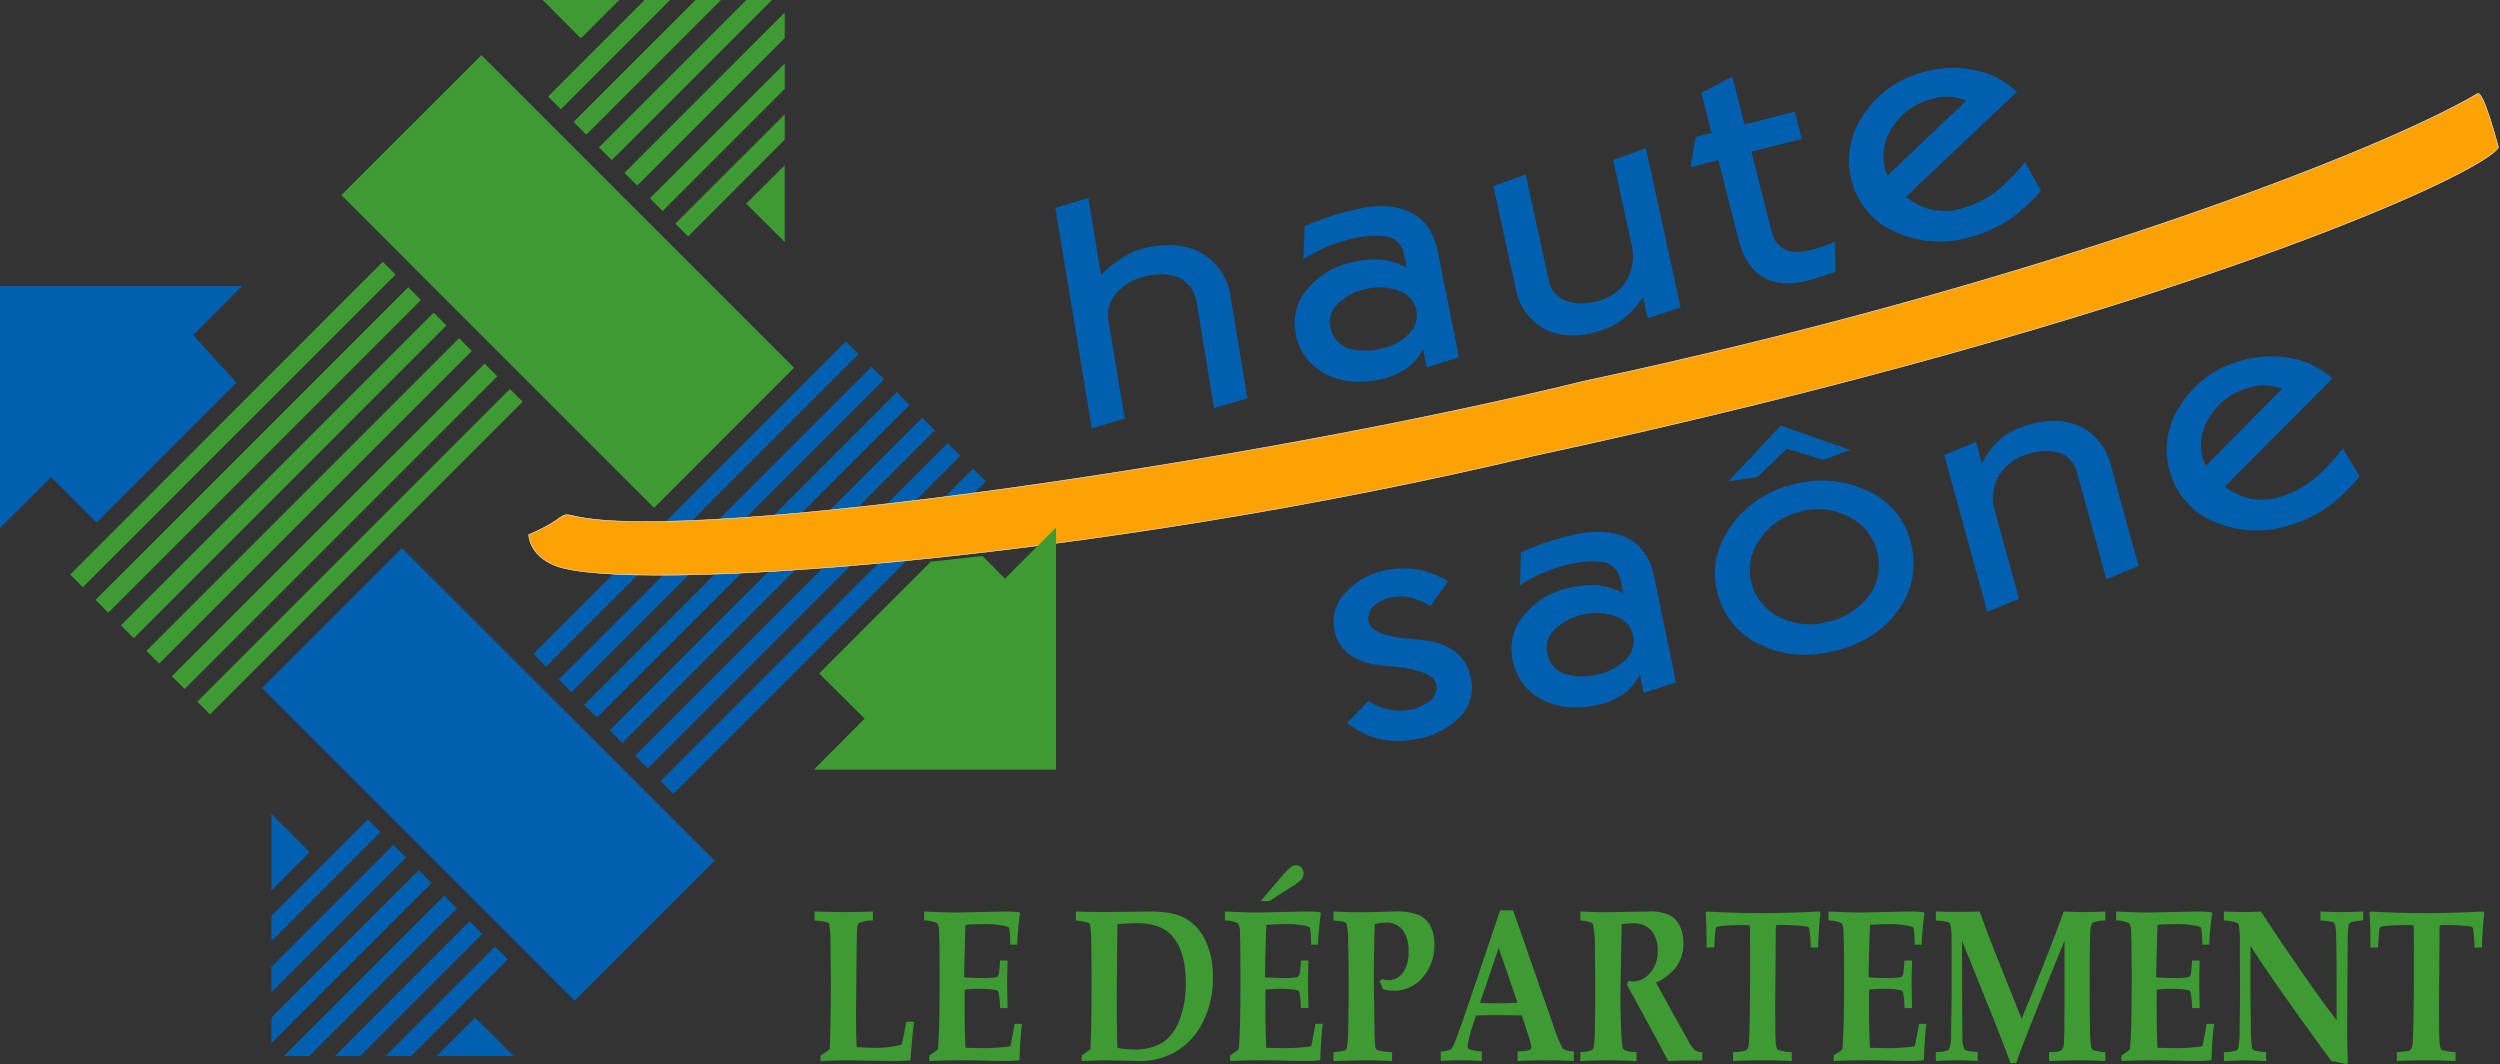 <svg xmlns="http://www.w3.org/2000/svg" xmlns:xlink="http://www.w3.org/1999/xlink" width="521" height="221.765" viewBox="0 0 521 221.765">
  <rect x="0" y="0" width="521" height="221.765" fill="#333333" stroke="none"/>
  <defs>
    <clipPath id="clip-path">
      <rect id="Rectangle_26" data-name="Rectangle 26" width="521" height="221.765" fill="none"/>
    </clipPath>
  </defs>
  <g id="Groupe_37" data-name="Groupe 37" transform="translate(0 0)">
    <rect id="Rectangle_19" data-name="Rectangle 19" width="92.152" height="3.754" transform="matrix(0.707, -0.707, 0.707, 0.707, 41.115, 146.231)" fill="#3e9b34"/>
    <path id="Tracé_911" data-name="Tracé 911" d="M71.015,12.375,5.851,77.533,8.489,80.19,73.666,15.033Z" transform="translate(29.97 63.393)" fill="#3e9b34"/>
    <rect id="Rectangle_20" data-name="Rectangle 20" width="92.149" height="3.747" transform="matrix(0.707, -0.707, 0.707, 0.707, 30.519, 135.637)" fill="#3e9b34"/>
    <rect id="Rectangle_21" data-name="Rectangle 21" width="92.154" height="3.76" transform="translate(25.207 130.328) rotate(-44.995)" fill="#3e9b34"/>
    <path id="Tracé_912" data-name="Tracé 912" d="M68.416,9.778,3.252,74.936,5.9,77.6,71.067,12.435Z" transform="translate(16.66 50.087)" fill="#3e9b34"/>
    <path id="Tracé_913" data-name="Tracé 913" d="M67.539,8.913,2.388,74.083l2.645,2.639L70.2,11.564Z" transform="translate(12.231 45.655)" fill="#3e9b34"/>
    <g id="Groupe_36" data-name="Groupe 36" transform="translate(0 0)">
      <g id="Groupe_35" data-name="Groupe 35" clip-path="url(#clip-path)">
        <path id="Tracé_914" data-name="Tracé 914" d="M40.795,1.878,11.62,31.047l65.164,65.17c3.386-3.386,25.795-25.789,29.162-29.187Z" transform="translate(59.526 9.618)" fill="#3e9b34"/>
        <path id="Tracé_915" data-name="Tracé 915" d="M22.986,26.68l2.663,2.663L45.781,9.193v-5.3Z" transform="translate(117.752 19.929)" fill="#3e9b34"/>
        <path id="Tracé_916" data-name="Tracé 916" d="M38.775,0c-.343.355-11.064,11.064-11.064,11.064l-9.055,9.055,2.663,2.645L44.078,0Z" transform="translate(95.569 -0.002)" fill="#3e9b34"/>
        <path id="Tracé_917" data-name="Tracé 917" d="M22.121,30.251l2.651,2.657L50.212,7.462V2.16Z" transform="translate(113.319 11.061)" fill="#3e9b34"/>
        <path id="Tracé_918" data-name="Tracé 918" d="M21.256,33.833l2.651,2.651L54.643,5.742V.427Z" transform="translate(108.889 2.185)" fill="#3e9b34"/>
        <path id="Tracé_919" data-name="Tracé 919" d="M51.113,0,20.389,30.712l2.663,2.651L56.415,0Z" transform="translate(104.446 -0.002)" fill="#3e9b34"/>
        <path id="Tracé_920" data-name="Tracé 920" d="M44.939,0,19.523,25.409l2.645,2.651L50.241,0Z" transform="translate(100.012 -0.002)" fill="#3e9b34"/>
        <path id="Tracé_921" data-name="Tracé 921" d="M25.4,13.631l8.008,8v-16Z" transform="translate(130.119 28.801)" fill="#3e9b34"/>
        <path id="Tracé_922" data-name="Tracé 922" d="M18.471,0l7.972,7.978L34.433,0Z" transform="translate(94.62 -0.002)" fill="#3e9b34"/>
        <path id="Tracé_923" data-name="Tracé 923" d="M38.084,18.654,8.915,47.823l65.158,65.17c3.38-3.386,25.777-25.789,29.181-29.181Z" transform="translate(45.669 95.557)" fill="#0060af"/>
        <path id="Tracé_924" data-name="Tracé 924" d="M50.445,9.738H0V60.183L10.635,49.56l9.484,9.478L49.288,29.869l-9.031-9.931Z" transform="translate(0 49.882)" fill="#0060af"/>
        <rect id="Rectangle_22" data-name="Rectangle 22" width="92.156" height="3.749" transform="matrix(0.707, -0.707, 0.707, 0.707, 137.65, 162.808)" fill="#0060af"/>
        <rect id="Rectangle_23" data-name="Rectangle 23" width="92.154" height="3.751" transform="translate(132.35 157.501) rotate(-45)" fill="#0060af"/>
        <rect id="Rectangle_24" data-name="Rectangle 24" width="92.145" height="3.743" transform="matrix(0.707, -0.707, 0.707, 0.707, 127.055, 152.2)" fill="#0060af"/>
        <path id="Tracé_925" data-name="Tracé 925" d="M85.054,13.35,19.884,78.514l2.657,2.651L87.7,16Z" transform="translate(101.859 68.385)" fill="#0060af"/>
        <path id="Tracé_926" data-name="Tracé 926" d="M84.183,12.484,19.019,77.648,21.664,80.3l65.17-65.158Z" transform="translate(97.429 63.95)" fill="#0060af"/>
        <rect id="Rectangle_25" data-name="Rectangle 25" width="92.147" height="3.749" transform="matrix(0.707, -0.707, 0.707, 0.707, 111.147, 136.297)" fill="#0060af"/>
        <path id="Tracé_927" data-name="Tracé 927" d="M35.913,32.22,13.13,55.015h5.3L38.564,34.884Z" transform="translate(67.261 165.054)" fill="#0060af"/>
        <path id="Tracé_928" data-name="Tracé 928" d="M29.344,27.891c-1.855,1.861-9.037,9.043-9.037,9.043L9.237,48.01v5.3L32,30.548c-.68-.68-1.972-1.972-2.651-2.657" transform="translate(47.319 142.875)" fill="#0060af"/>
        <path id="Tracé_929" data-name="Tracé 929" d="M39.484,31.357,11.4,59.447h5.29L42.135,34Z" transform="translate(58.392 160.628)" fill="#0060af"/>
        <path id="Tracé_930" data-name="Tracé 930" d="M43.052,30.489,9.665,63.882h5.3L45.722,33.146Z" transform="translate(49.513 156.184)" fill="#0060af"/>
        <path id="Tracé_931" data-name="Tracé 931" d="M39.955,29.622,9.237,60.334v5.315L42.6,32.28Z" transform="translate(47.32 151.745)" fill="#0060af"/>
        <path id="Tracé_932" data-name="Tracé 932" d="M34.658,28.757,9.237,54.184v5.29l28.073-28.06Z" transform="translate(47.316 147.31)" fill="#0060af"/>
        <path id="Tracé_933" data-name="Tracé 933" d="M22.863,34.636l-8,8H30.878Z" transform="translate(76.127 177.43)" fill="#0060af"/>
        <path id="Tracé_934" data-name="Tracé 934" d="M9.237,27.7V43.666L17.2,35.682Z" transform="translate(47.321 141.92)" fill="#0060af"/>
        <path id="Tracé_935" data-name="Tracé 935" d="M75.94,48.5l-6.949,2.033-3.6-21.852a6.763,6.763,0,0,0-3.184-5.057,10.011,10.011,0,0,0-6.386-.778,12.072,12.072,0,0,0-6.808,3.3,6.883,6.883,0,0,0-1.984,6.306l3.343,20.266-6.864,2.021L35.922,8.821l6.864-2.082,2.645,16.042a24.026,24.026,0,0,1,5.051-3.949,16.04,16.04,0,0,1,5.682-1.978c4.586-.759,8.333-.061,11.3,2.082A12.578,12.578,0,0,1,72.475,27.5Z" transform="translate(184.018 34.52)" fill="#0060af"/>
        <path id="Tracé_936" data-name="Tracé 936" d="M78.316,38.489l-6.723,2.167-.753-3.814a11.142,11.142,0,0,1-3.588,4.09,15.2,15.2,0,0,1-5.547,2.247q-6.649,1.332-11.431-1.335a11.517,11.517,0,0,1-6-8.37,10.857,10.857,0,0,1,2.553-9.282,16.638,16.638,0,0,1,10.035-5.645A19.245,19.245,0,0,1,62.44,18.2a14.605,14.605,0,0,1,5,1.659l-.527-2.688a4.532,4.532,0,0,0-3.68-3.833,17.464,17.464,0,0,0-6.655.373,31.233,31.233,0,0,0-5.419,1.641,32.212,32.212,0,0,0-5.266,2.755l.257-6.9a59.339,59.339,0,0,1,5.8-2.186A55.337,55.337,0,0,1,57.7,7.508c4.145-.839,7.568-.6,10.3.686q4.693,2.2,5.9,8.247Zm-8.9-9.925a5.284,5.284,0,0,0-3.619-3.9,11.574,11.574,0,0,0-6.337-.49,12.449,12.449,0,0,0-5.835,2.682c-1.794,1.555-2.5,3.288-2.112,5.217A5.658,5.658,0,0,0,55.172,36.6a12.613,12.613,0,0,0,6.808.147,11.14,11.14,0,0,0,5.8-2.988,5.494,5.494,0,0,0,1.635-5.2" transform="translate(225.72 35.942)" fill="#0060af"/>
        <path id="Tracé_937" data-name="Tracé 937" d="M89.849,38.176,83,40.49l-.974-4.482a18.532,18.532,0,0,1-4.543,4.941,16.856,16.856,0,0,1-6.38,2.676c-3.863.839-7.188.471-9.937-1.108a11.935,11.935,0,0,1-5.688-8.29L50.829,12.932l6.747-2.412,4.843,22.225A5.342,5.342,0,0,0,65.646,36.7a9.921,9.921,0,0,0,6.166.373,9.852,9.852,0,0,0,6.71-4.359,10.466,10.466,0,0,0,1.016-8.057L75.8,7.489l6.821-2.443Z" transform="translate(260.382 25.847)" fill="#0060af"/>
        <path id="Tracé_938" data-name="Tracé 938" d="M87.619,36.938l.159,6.3a5.289,5.289,0,0,1-1,.392c-1.751.625-3.319,1.114-4.714,1.469-3.692.937-6.723.759-9.135-.551-2.584-1.408-4.372-4.09-5.388-8.039L63.361,20.021,57.538,21.49l1.09-6.325,3.288-.833L59.791,6l6.466-3.392L68.8,12.582,79.3,9.906l1.439,5.688L70.237,18.258l4.188,16.5q1.451,5.7,8.168,3.992a29.426,29.426,0,0,0,4.188-1.384,2.786,2.786,0,0,0,.839-.429" transform="translate(294.751 13.358)" fill="#0060af"/>
        <path id="Tracé_939" data-name="Tracé 939" d="M97.942,7.322,74.822,29.168a13.793,13.793,0,0,0,5.027,2.6,12.881,12.881,0,0,0,6.839-.239,21.319,21.319,0,0,0,7.323-3.808,39.845,39.845,0,0,0,5.621-5.78l3.343,5.951a34.934,34.934,0,0,1-6.38,5.872,27,27,0,0,1-7.8,3.649,22.489,22.489,0,0,1-15.8-.741,16.019,16.019,0,0,1-9.386-10.482,16.316,16.316,0,0,1,2.223-13.856A21.039,21.039,0,0,1,78.282,3.244,22.031,22.031,0,0,1,89.07,2.766a17.137,17.137,0,0,1,8.872,4.555M87.386,9.146a10.648,10.648,0,0,0-7.47-.276,13.5,13.5,0,0,0-7.868,5.78,10.477,10.477,0,0,0-1.512,8.909l.5,1.133Z" transform="translate(322.376 11.84)" fill="#0060af"/>
        <path id="Tracé_940" data-name="Tracé 940" d="M74.1,42.589a8.714,8.714,0,0,1-2.541,7.874,16.09,16.09,0,0,1-9.147,4.488,18.285,18.285,0,0,1-7.6-.092,17.08,17.08,0,0,1-6.588-3.312l4.482-4.58a11.758,11.758,0,0,0,3.894,1.7,9.926,9.926,0,0,0,4.353.2,9.431,9.431,0,0,0,4.255-1.7,3.575,3.575,0,0,0,1.58-3.625q-.533-3.159-10.3-3.857-9.744-.707-10.96-7.708a8.8,8.8,0,0,1,2.688-7.917A15.344,15.344,0,0,1,56.984,19.6a16.874,16.874,0,0,1,6.435.11,19.326,19.326,0,0,1,5.878,2.3l-3.7,5.192a15.629,15.629,0,0,0-3.747-1.665,8.946,8.946,0,0,0-3.961-.208,8.279,8.279,0,0,0-3.955,1.714,3.471,3.471,0,0,0-1.188,3.459q.5,3,10.262,3.68,9.772.726,11.088,8.4" transform="translate(232.504 99.106)" fill="#0060af"/>
        <path id="Tracé_941" data-name="Tracé 941" d="M85.73,49.494l-6.717,2.2-.778-3.814a11.045,11.045,0,0,1-3.563,4.114,14.83,14.83,0,0,1-5.529,2.259Q62.485,55.62,57.7,52.984a11.5,11.5,0,0,1-6.025-8.345,10.756,10.756,0,0,1,2.492-9.288,16.618,16.618,0,0,1,10.023-5.7,18.875,18.875,0,0,1,5.578-.373,14.486,14.486,0,0,1,5,1.635l-.551-2.688A4.574,4.574,0,0,0,70.527,24.4a17.685,17.685,0,0,0-6.637.416,30.77,30.77,0,0,0-5.425,1.659,32.335,32.335,0,0,0-5.247,2.78l.22-6.9a57.752,57.752,0,0,1,5.786-2.21,57.059,57.059,0,0,1,5.743-1.537c4.145-.851,7.568-.637,10.317.637,3.135,1.445,5.1,4.188,5.927,8.229Zm-8.945-9.882a5.253,5.253,0,0,0-3.637-3.876,11.632,11.632,0,0,0-6.337-.478,12.444,12.444,0,0,0-5.817,2.712c-1.794,1.561-2.5,3.306-2.1,5.229a5.63,5.63,0,0,0,3.68,4.519,12.7,12.7,0,0,0,6.8.11,11.111,11.111,0,0,0,5.786-3.012,5.487,5.487,0,0,0,1.623-5.2" transform="translate(263.528 92.722)" fill="#0060af"/>
        <path id="Tracé_942" data-name="Tracé 942" d="M99.152,38.709A16.3,16.3,0,0,1,96.733,52.73q-4.445,6.41-13.035,8.627-8.661,2.25-15.76-1.169A16.07,16.07,0,0,1,58.9,49.3q-1.864-7.209,2.8-13.85a21.768,21.768,0,0,1,12.8-8.645,22.276,22.276,0,0,1,15.6,1.225,15.818,15.818,0,0,1,9.056,10.678M86.557,19.551l-5.529,2.057-7.66-2.278L67.24,25.178l-6.11.967L72.114,14.488ZM92.1,40.516A10.79,10.79,0,0,0,86.2,33.438a13.987,13.987,0,0,0-10.164-.974,13.843,13.843,0,0,0-8.315,5.761A10.86,10.86,0,0,0,71.906,54.42a14,14,0,0,0,10.127.912,14.34,14.34,0,0,0,8.56-5.541A10.732,10.732,0,0,0,92.1,40.516" transform="translate(299.008 74.215)" fill="#0060af"/>
        <path id="Tracé_943" data-name="Tracé 943" d="M106.672,44.573l-6.7,2.749L93.961,25.44q-.937-3.416-3.533-4.384a10.905,10.905,0,0,0-6.466.11,10.431,10.431,0,0,0-6.325,4.451,9.523,9.523,0,0,0-.79,7.88l4.917,17.921-6.613,2.712L66.176,21.448,72.789,18.7l1.237,4.506a16.5,16.5,0,0,1,4-5.235,16.516,16.516,0,0,1,6.08-2.933q6.181-1.69,10.764.606a12.05,12.05,0,0,1,6.013,7.874Z" transform="translate(339.001 73.391)" fill="#0060af"/>
        <path id="Tracé_944" data-name="Tracé 944" d="M108.3,16.745,85.877,39.289a14.065,14.065,0,0,0,5.088,2.449,12.955,12.955,0,0,0,6.857-.459,21.339,21.339,0,0,0,7.194-4.041,40.053,40.053,0,0,0,5.431-5.945l3.533,5.841a34.961,34.961,0,0,1-6.208,6.08,26.657,26.657,0,0,1-7.666,3.882,22.436,22.436,0,0,1-15.839-.251,16.062,16.062,0,0,1-9.7-10.176,16.329,16.329,0,0,1,1.788-13.917,21.115,21.115,0,0,1,12.16-9.484,22.039,22.039,0,0,1,10.776-.808,17.1,17.1,0,0,1,9.013,4.286M97.8,18.882a10.762,10.762,0,0,0-7.476-.043A13.493,13.493,0,0,0,82.65,24.87a10.51,10.51,0,0,0-1.231,8.945l.527,1.127Z" transform="translate(377.778 62.138)" fill="#0060af"/>
        <path id="Tracé_945" data-name="Tracé 945" d="M424.182,3.193c-21.166,12.515-93.237,40.141-186.473,59.99C169.287,80.021,52.092,97.072,27.485,91.244c-3.459-.863-1.3.429-9.49,3.882,0,0,0,4.323,5.6,6.49,14.958,5.737,111.372-.876,203.758-22.893C359.428,50.24,425.566,19.9,428.492,14.41c0,0-3.018-11.652-4.31-11.217" transform="translate(92.183 16.293)" fill="#fda205"/>
        <path id="Tracé_946" data-name="Tracé 946" d="M424.182,3.193c-21.166,12.515-93.237,40.141-186.473,59.99C169.287,80.021,52.092,97.072,27.485,91.244c-3.459-.863-1.3.429-9.49,3.882,0,0,0,4.323,5.6,6.49,14.958,5.737,111.372-.876,203.758-22.893C359.428,50.24,425.566,19.9,428.492,14.41,428.492,14.41,425.474,2.758,424.182,3.193Z" transform="translate(92.183 16.293)" fill="none" stroke="#fff" stroke-width="0.101"/>
        <path id="Tracé_947" data-name="Tracé 947" d="M28.973,62.191V61.033a12.015,12.015,0,0,0,1.91-1.353q.248-6.016.245-12.552,0-5.125-.092-9.686a18.358,18.358,0,0,0-.263-3.729.706.706,0,0,0-.373-.435,15.551,15.551,0,0,0-2.676-.386V31.026q3.545.11,6.588.11,2.939,0,5.572-.11v1.867a7.4,7.4,0,0,0-2.908.533,1.347,1.347,0,0,0-.343.808q-.1.615-.153,7.188l-.11,10.813q0,3.049.129,7.047c1.6.1,2.786.153,3.551.153a21.924,21.924,0,0,0,5.829-.661c.325-1.341.649-2.933.955-4.782h1.623q-.413,3.242-.735,8.039c-1.163.1-2.235.159-3.214.159l-6.655-.1-2.976-.055c-1.378-.012-3.343.037-5.9.159" transform="translate(142.022 158.935)" fill="#3e9b34"/>
        <path id="Tracé_948" data-name="Tracé 948" d="M32.539,62.191v-1.2a10.129,10.129,0,0,0,1.788-1.243q.349-3.472.361-14.572c0-5.045-.043-8.4-.129-10.035a2.988,2.988,0,0,0-.38-1.659,6.389,6.389,0,0,0-2.725-.588V31.026q4.326.2,6.851.2l10.121-.2a25.441,25.441,0,0,1,2.89.153l.129.251a58.951,58.951,0,0,0-.594,6.5H49.4a24.409,24.409,0,0,0-.208-3.459c-.08-.153-.361-.294-.839-.422a19.881,19.881,0,0,0-4.678-.4c-1.029,0-2.223.043-3.6.147q-.239,6.87-.276,10.935c1.31.1,2.547.153,3.7.153a12.675,12.675,0,0,0,3.074-.2.882.882,0,0,0,.441-.643,22.786,22.786,0,0,0,.251-2.8H48.85q-.092,3.765-.092,4.9l.092,5.008H47.264a15.221,15.221,0,0,0-.324-3.374.729.729,0,0,0-.5-.38,20.873,20.873,0,0,0-4.145-.245,21.041,21.041,0,0,0-2.369.153q-.037,1.176-.037,2.388,0,6.337.184,9.741l3.649.067a37.653,37.653,0,0,0,5.694-.4c.312-1.371.6-2.921.882-4.666h1.531q-.422,3.958-.5,7.592c-1.1.1-2.186.159-3.214.159-.673,0-2-.025-4-.08-1.849-.049-3.551-.08-5.112-.08-2.045,0-4.206.055-6.466.159" transform="translate(161.135 158.935)" fill="#3e9b34"/>
        <path id="Tracé_949" data-name="Tracé 949" d="M37.832,62.191V61.033c.845-.594,1.451-1.035,1.806-1.329q.257-3.912.251-14.627c0-3.092-.018-5.682-.08-7.757a19.648,19.648,0,0,0-.251-3.563.656.656,0,0,0-.233-.337,14.185,14.185,0,0,0-2.706-.527V31.026c1.849.073,3.98.11,6.38.11l9.074-.11c3.294,0,5.8.5,7.513,1.506a10.441,10.441,0,0,1,4.072,4.623A17.137,17.137,0,0,1,65.17,44.71a19.544,19.544,0,0,1-2.351,9.833,14.33,14.33,0,0,1-5.743,5.89,15.424,15.424,0,0,1-7.231,1.757l-6.968-.153c-1.12,0-2.8.049-5.045.153m7.451-2.755a15.051,15.051,0,0,0,3.165.331,11.378,11.378,0,0,0,6.257-1.42A9.821,9.821,0,0,0,58.19,53.7a20.864,20.864,0,0,0,1.329-7.929q0-6.2-2.651-9.435c-1.549-1.923-4.1-2.89-7.629-2.89-.759,0-2.082.073-3.955.227L45.137,47.5q0,8.743.147,11.933" transform="translate(187.594 158.935)" fill="#3e9b34"/>
        <path id="Tracé_950" data-name="Tracé 950" d="M42.783,70.253V69.059a9.982,9.982,0,0,0,1.782-1.249q.367-3.462.367-14.572,0-7.568-.129-10.035a2.955,2.955,0,0,0-.373-1.653,6.4,6.4,0,0,0-2.737-.594V39.094c2.89.135,5.18.2,6.857.2l10.127-.2a22.844,22.844,0,0,1,2.884.159l.129.239A59.32,59.32,0,0,0,61.1,46H59.651a24.541,24.541,0,0,0-.208-3.465c-.08-.153-.361-.288-.845-.422a19.822,19.822,0,0,0-4.672-.4c-1.029,0-2.229.055-3.606.153q-.23,6.87-.269,10.929,1.965.156,3.7.153a12.792,12.792,0,0,0,3.067-.2.878.878,0,0,0,.441-.643,21.1,21.1,0,0,0,.257-2.8H59.1q-.1,3.765-.1,4.9l.1,5.015H57.514a16.036,16.036,0,0,0-.331-3.38.709.709,0,0,0-.5-.373,20.106,20.106,0,0,0-4.139-.251,21.2,21.2,0,0,0-2.37.159c-.024.784-.037,1.58-.037,2.394,0,4.212.061,7.464.178,9.735l3.655.061a36.987,36.987,0,0,0,5.694-.4q.459-2.048.882-4.666h1.525c-.276,2.639-.447,5.168-.5,7.592-1.108.11-2.186.159-3.214.159-.68,0-2.008-.025-4-.073-1.849-.055-3.557-.086-5.112-.086-2.051,0-4.2.055-6.472.159m8.18-33.338H49.15l4.255-4.972a14.938,14.938,0,0,1,2.027-2.125,1.881,1.881,0,0,1,1.09-.367,1.418,1.418,0,0,1,1.133.5,2.02,2.02,0,0,1,.073,2.388,11.246,11.246,0,0,1-2.253,1.665Z" transform="translate(213.581 150.867)" fill="#3e9b34"/>
        <path id="Tracé_951" data-name="Tracé 951" d="M45.387,62.191V60.329a8.15,8.15,0,0,0,2.486-.429.788.788,0,0,0,.331-.465,31.278,31.278,0,0,0,.263-4.6c.055-2.694.086-5.3.086-7.843q0-7.081-.122-10.127a10.941,10.941,0,0,0-.386-3.4c-.178-.239-.71-.392-1.592-.465l-1.065-.11V31.026l2.076.086c1.286.049,2.314.067,3.074.067,1.041,0,2.725-.031,5.039-.086,1.255-.049,2.174-.067,2.761-.067a11.87,11.87,0,0,1,4.868.753A5.2,5.2,0,0,1,65.6,34.057a8,8,0,0,1,.814,3.8,10.092,10.092,0,0,1-2.418,6.894,7.8,7.8,0,0,1-6.153,2.774,6.581,6.581,0,0,1-1.01-.08c-.361-.061-.735-.141-1.139-.251-.214-.527-.429-1.041-.667-1.537l.422-.551c.276.067.52.122.747.165a4.045,4.045,0,0,0,.618.061,3.664,3.664,0,0,0,3.037-1.543,7.011,7.011,0,0,0,1.176-4.329,7.294,7.294,0,0,0-1.218-4.6,4.3,4.3,0,0,0-3.576-1.525,9.572,9.572,0,0,0-2.253.331q-.184,6.851-.178,11.59,0,1.6.141,10.188a31.45,31.45,0,0,0,.184,3.9.8.8,0,0,0,.349.533,11.635,11.635,0,0,0,3.129.453v1.861c-2.167-.1-4-.159-5.48-.159q-1,0-6.735.159" transform="translate(232.505 158.935)" fill="#3e9b34"/>
        <path id="Tracé_952" data-name="Tracé 952" d="M49.039,60.374a4.824,4.824,0,0,0,2.137-.422,5.674,5.674,0,0,0,.869-1.69q1.111-2.884,2.865-8.015l6.508-19.262h2.706l8.321,23.86a31.918,31.918,0,0,0,2,4.947,4.1,4.1,0,0,0,2.32.582v2.021q-2.994-.156-5.657-.159c-2.125,0-4.139.055-6.055.159V60.374a10.339,10.339,0,0,0,2.529-.288.692.692,0,0,0,.343-.667A17.024,17.024,0,0,0,67.15,56.6l-1.212-3.7c-1.525-.049-3.227-.067-5.106-.067-1.629,0-3.116.018-4.457.067l-.808,2.492c-.22.68-.49,1.7-.808,3.037a3.274,3.274,0,0,0-.11.827.735.735,0,0,0,.361.7,10.275,10.275,0,0,0,2.584.422v2.021c-1.206-.1-2.7-.159-4.494-.159-1.7,0-3.055.055-4.059.159ZM61.113,38.822,57.225,50.247q1.7.11,3.741.11c1.421,0,2.786-.037,4.084-.11Z" transform="translate(251.213 158.725)" fill="#3e9b34"/>
        <path id="Tracé_953" data-name="Tracé 953" d="M53.792,62.191V60.329a9.293,9.293,0,0,0,2.443-.429.717.717,0,0,0,.3-.422,21.057,21.057,0,0,0,.257-3.6q.092-4.748.092-7.482,0-3.683-.073-9.374a29.778,29.778,0,0,0-.349-5.2.739.739,0,0,0-.3-.441,7.829,7.829,0,0,0-2.369-.49V31.026q3.811.156,4.91.153l9.215-.153a10.174,10.174,0,0,1,4.372.7,5.007,5.007,0,0,1,2.174,2.241,7.783,7.783,0,0,1,.8,3.631,8.516,8.516,0,0,1-1.274,4.666,10.784,10.784,0,0,1-4.445,3.563l3.919,7.127,3.055,5.461a6.083,6.083,0,0,0,1.286,1.61,2.717,2.717,0,0,0,1.384.306v1.7l-1.09.024q-4.666.046-6.019.135Q70.486,59.1,67.3,53.239L63.5,46.29a4.841,4.841,0,0,0,.282-.808,7.416,7.416,0,0,0,1.084.116,4.824,4.824,0,0,0,3.367-1.665,6.484,6.484,0,0,0,1.653-4.763,6.134,6.134,0,0,0-1.31-4.182,4.929,4.929,0,0,0-3.925-1.494,21.829,21.829,0,0,0-2.253.159l-.116,6.557-.159,8.315q0,2.82.184,7.219a25.483,25.483,0,0,0,.294,3.71.879.879,0,0,0,.4.465,6.86,6.86,0,0,0,2.486.41v1.861q-3.306-.156-5.859-.159-2.718,0-5.841.159" transform="translate(275.561 158.935)" fill="#3e9b34"/>
        <path id="Tracé_954" data-name="Tracé 954" d="M63.762,62.191V60.329a11.592,11.592,0,0,0,2.192-.227,1.244,1.244,0,0,0,.747-.367,1.915,1.915,0,0,0,.337-.943c.086-.637.153-2.976.22-7.017q.055-4.3.055-8.786,0-8.808-.049-8.976c-.031-.11-.465-.165-1.3-.165q-2.562,0-4.408.178a3.963,3.963,0,0,0-1.206.22.716.716,0,0,0-.214.392q-.073.276-.312,3.894h-1.58q.037-4.252-.19-7.329l.208-.178q5.786.331,11.278.337,5.465,0,12.233-.337l.2.355c-.233,2.039-.4,4.421-.5,7.151H79.957a24.772,24.772,0,0,0-.337-4.053.754.754,0,0,0-.594-.337,36.622,36.622,0,0,0-5.841-.294c-.251,0-.392.043-.441.135a4.6,4.6,0,0,0-.08,1.176L72.555,50.1q0,6.493.092,7.972c.067.986.208,1.58.447,1.788a11.436,11.436,0,0,0,2.9.471v1.861c-1.806-.1-3.716-.159-5.749-.159q-4,0-6.484.159" transform="translate(297.404 158.935)" fill="#3e9b34"/>
        <path id="Tracé_955" data-name="Tracé 955" d="M63.327,62.191v-1.2a9.7,9.7,0,0,0,1.788-1.243q.367-3.472.367-14.572c0-5.045-.043-8.4-.135-10.035a2.9,2.9,0,0,0-.373-1.659,6.411,6.411,0,0,0-2.737-.588V31.026c2.9.135,5.18.2,6.864.2l10.121-.2a25.521,25.521,0,0,1,2.89.153l.129.251a58.959,58.959,0,0,0-.594,6.5H80.195a23.337,23.337,0,0,0-.208-3.459c-.08-.153-.361-.294-.839-.422a19.916,19.916,0,0,0-4.678-.4c-1.029,0-2.223.043-3.6.147q-.239,6.87-.276,10.935c1.31.1,2.547.153,3.7.153a12.711,12.711,0,0,0,3.074-.2.882.882,0,0,0,.441-.643,22.781,22.781,0,0,0,.251-2.8h1.586q-.092,3.765-.092,4.9l.092,5.008H78.058a15.649,15.649,0,0,0-.324-3.374.729.729,0,0,0-.5-.38,20.839,20.839,0,0,0-4.139-.245,21.053,21.053,0,0,0-2.376.153q-.037,1.176-.037,2.388,0,6.337.184,9.741l3.649.067a37.711,37.711,0,0,0,5.694-.4c.312-1.371.6-2.921.882-4.666h1.531q-.422,3.958-.5,7.592c-1.108.1-2.18.159-3.214.159q-1.01,0-3.992-.08c-1.855-.049-3.557-.08-5.119-.08q-3.067,0-6.472.159" transform="translate(318.822 158.935)" fill="#3e9b34"/>
        <path id="Tracé_956" data-name="Tracé 956" d="M65.89,62.191V60.329l1.1-.092c.894-.061,1.451-.245,1.678-.557a8.255,8.255,0,0,0,.392-3.153q.129-5.483.129-11.872,0-3.4-.024-7.727a13.255,13.255,0,0,0-.251-3.2.978.978,0,0,0-.4-.465,11.67,11.67,0,0,0-2.614-.373V31.026q2.223.064,4.359.067,2.471,0,4.77-.067.992,2.82,2.063,5.6.753,1.975,6.68,16.758Q90.026,38.2,92.53,31.026q2.2.11,4.188.11,2.324,0,4.494-.11v1.867a6.31,6.31,0,0,0-2.718.508,4.05,4.05,0,0,0-.41,2.045c-.08,1.861-.122,5.412-.122,10.629q0,3.949.061,8.345a34.333,34.333,0,0,0,.245,4.966,1.138,1.138,0,0,0,.367.514,10.244,10.244,0,0,0,2.578.429v1.861q-2.985-.156-5.314-.159c-1.574,0-3.7.055-6.4.159V60.329l1.084-.049a2.513,2.513,0,0,0,1.61-.429,3.82,3.82,0,0,0,.416-1.941q.092-1.561.092-7.372V37.13Q89.867,44,85.458,55.125q-1.809,4.583-2.816,7.464H81.429q-1.378-3.821-3.7-9.662l-6.374-15.8v3.019q0,12.518.092,17.242a4.792,4.792,0,0,0,.422,2.357c.251.294,1.163.49,2.743.582v1.861q-1.864-.156-3.747-.159-2.783,0-4.972.159" transform="translate(337.536 158.935)" fill="#3e9b34"/>
        <path id="Tracé_957" data-name="Tracé 957" d="M73.117,62.191v-1.2A9.453,9.453,0,0,0,74.9,59.748q.377-3.472.373-14.572c0-5.045-.043-8.4-.135-10.035a2.9,2.9,0,0,0-.374-1.659,6.41,6.41,0,0,0-2.737-.588V31.026c2.9.135,5.18.2,6.864.2l10.121-.2a25.327,25.327,0,0,1,2.884.153l.135.251a58.966,58.966,0,0,0-.594,6.5H89.985a24.4,24.4,0,0,0-.208-3.459c-.08-.153-.361-.294-.839-.422a19.916,19.916,0,0,0-4.678-.4c-1.029,0-2.223.043-3.6.147q-.239,6.87-.276,10.935c1.31.1,2.547.153,3.7.153a12.711,12.711,0,0,0,3.074-.2.882.882,0,0,0,.441-.643,24.242,24.242,0,0,0,.251-2.8h1.586q-.092,3.765-.092,4.9l.092,5.008H87.848a15.646,15.646,0,0,0-.325-3.374.729.729,0,0,0-.5-.38,20.839,20.839,0,0,0-4.139-.245,21.053,21.053,0,0,0-2.376.153q-.037,1.176-.037,2.388,0,6.337.184,9.741l3.649.067A37.77,37.77,0,0,0,90,59.1c.312-1.371.6-2.921.882-4.666H92.41c-.276,2.639-.447,5.168-.5,7.592-1.108.1-2.18.159-3.214.159q-1.01,0-3.992-.08c-1.855-.049-3.557-.08-5.119-.08q-3.067,0-6.472.159" transform="translate(368.974 158.935)" fill="#3e9b34"/>
        <path id="Tracé_958" data-name="Tracé 958" d="M75.7,62.191V60.329a8.309,8.309,0,0,0,2.633-.361,1.106,1.106,0,0,0,.386-.582,18.354,18.354,0,0,0,.251-3.747q.092-5.327.092-8.045L79.02,38.2a23.433,23.433,0,0,0-.2-4.31.9.9,0,0,0-.343-.49,9.2,9.2,0,0,0-2.786-.508V31.026q2.875.11,4.261.11c1.016,0,2.174-.037,3.478-.11q4.243,6.548,9.6,14.2,3.573,5.116,6.153,8.455V44.876q0-5.014-.1-8.645a9.58,9.58,0,0,0-.288-2.645.716.716,0,0,0-.4-.386,20.188,20.188,0,0,0-2.578-.306V31.026q2,.11,3.986.11c1.812,0,3.447-.037,4.923-.11v1.867a10.116,10.116,0,0,0-2.474.355.969.969,0,0,0-.386.312,1.343,1.343,0,0,0-.22.508,25.709,25.709,0,0,0-.147,3.423l-.073,8.884-.031,8.951c0,2.4.037,4.8.129,7.194l-.245.312c-1.488-.325-2.547-.539-3.159-.643Q93.393,55.863,86.7,46.3q-3.389-4.84-5.468-8.143v8.633q0,3.527.092,8.5a24.382,24.382,0,0,0,.257,4.219.607.607,0,0,0,.282.373,8.42,8.42,0,0,0,2.645.453v1.861c-1.978-.1-3.4-.159-4.249-.159-.71,0-2.235.055-4.561.159" transform="translate(387.764 158.935)" fill="#3e9b34"/>
        <path id="Tracé_959" data-name="Tracé 959" d="M86.356,62.191V60.329a11.593,11.593,0,0,0,2.192-.227,1.244,1.244,0,0,0,.747-.367,1.914,1.914,0,0,0,.337-.943q.119-.955.22-7.017.055-4.3.055-8.786,0-8.808-.049-8.976c-.031-.11-.465-.165-1.3-.165q-2.562,0-4.408.178a3.912,3.912,0,0,0-1.206.22.717.717,0,0,0-.214.392q-.073.276-.312,3.894H80.84q.037-4.252-.19-7.329l.208-.178q5.786.331,11.278.337,5.465,0,12.233-.337l.2.355c-.233,2.039-.4,4.421-.5,7.151h-1.525a24.775,24.775,0,0,0-.337-4.053.754.754,0,0,0-.594-.337,36.621,36.621,0,0,0-5.841-.294c-.251,0-.392.043-.441.135a4.6,4.6,0,0,0-.08,1.176L95.149,50.1q0,6.493.092,7.972c.067.986.208,1.58.447,1.788a11.436,11.436,0,0,0,2.9.471v1.861c-1.806-.1-3.716-.159-5.749-.159q-4,0-6.484.159" transform="translate(413.147 158.935)" fill="#3e9b34"/>
        <path id="Tracé_960" data-name="Tracé 960" d="M78.186,68.409H27.7L38.3,57.762l-9.478-9.4,23.272-23.3,10.758-1.194,4.69,4.721L78.186,17.958Z" transform="translate(141.892 91.992)" fill="#3e9b34"/>
      </g>
    </g>
  </g>
</svg>
